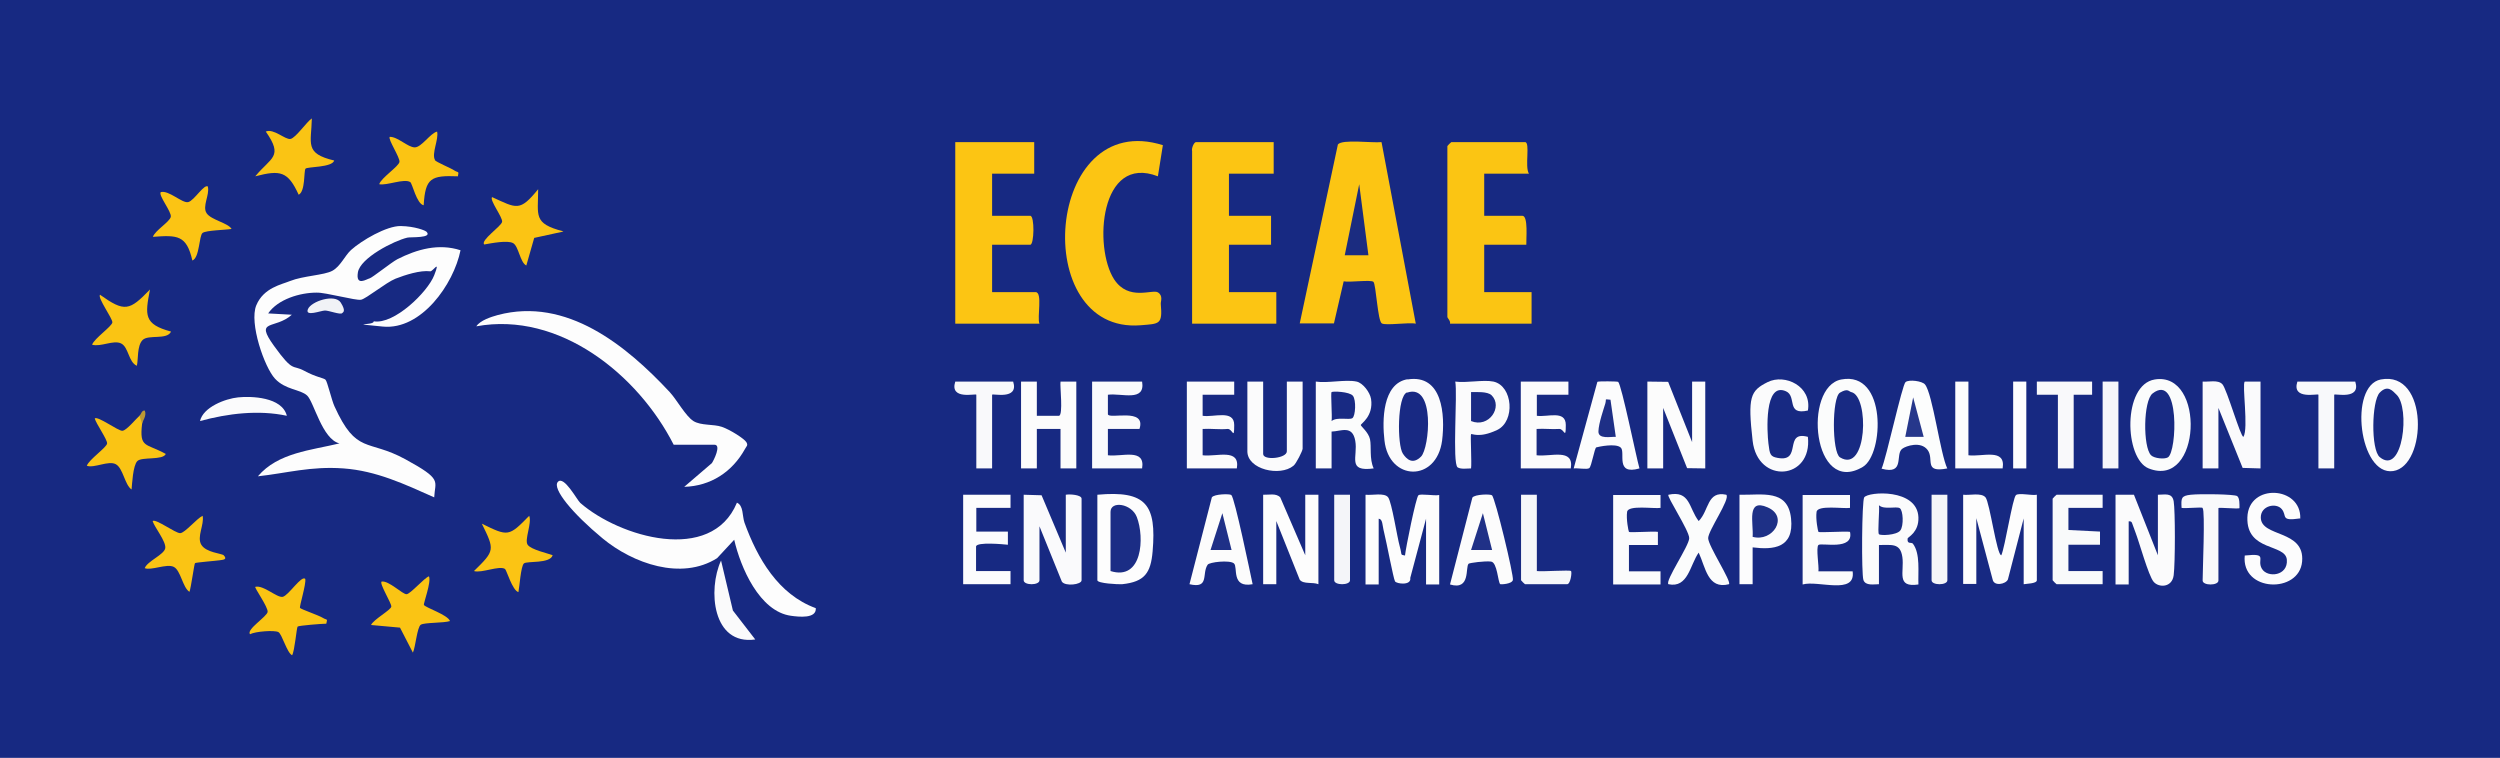 <?xml version="1.0" encoding="UTF-8"?>
<svg id="Ebene_1" xmlns="http://www.w3.org/2000/svg" version="1.1" viewBox="0 0 950 288">
  <!-- Generator: Adobe Illustrator 29.5.0, SVG Export Plug-In . SVG Version: 2.1.0 Build 137)  -->
  <defs>
    <style>
      .st0 {
        fill: #fafafb;
      }

      .st1 {
        fill: #f4f5f9;
      }

      .st2 {
        fill: #1f3087;
      }

      .st3 {
        fill: #f9f9fb;
      }

      .st4 {
        fill: #fcc513;
      }

      .st5 {
        fill: #fafafc;
      }

      .st6 {
        fill: #f8f9fb;
      }

      .st7 {
        fill: #1b2d85;
      }

      .st8 {
        fill: #fac413;
      }

      .st9 {
        fill: #fcfcfd;
      }

      .st10 {
        fill: #fac414;
      }

      .st11 {
        fill: #fbfcfc;
      }

      .st12 {
        fill: #1a2b84;
      }

      .st13 {
        fill: #f1f2f6;
      }

      .st14 {
        fill: #26378b;
      }

      .st15 {
        fill: #182983;
      }

      .st16 {
        fill: #203187;
      }

      .st17 {
        fill: #fbfbfc;
      }

      .st18 {
        fill: #182a83;
      }

      .st19 {
        fill: #f6f6fa;
      }

      .st20 {
        fill: #fbc414;
      }

      .st21 {
        fill: #f4f5f8;
      }

      .st22 {
        fill: #1e2f86;
      }

      .st23 {
        fill: #fbc413;
      }

      .st24 {
        fill: #fefefe;
      }

      .st25 {
        fill: #fbc513;
      }

      .st26 {
        fill: #172982;
      }

      .st27 {
        fill: #bc9933;
      }

      .st28 {
        fill: #fcfcfc;
      }

      .st29 {
        fill: #1e3086;
      }

      .st30 {
        fill: #f9fafb;
      }

      .st31 {
        fill: #f6f7fa;
      }

      .st32 {
        fill: #1b2c80;
      }

      .st33 {
        fill: #192b83;
      }

      .st34 {
        fill: #fdfdfd;
      }

      .st35 {
        fill: #fcfdfd;
      }
    </style>
  </defs>
  <rect class="st26" width="950" height="288"/>
  <path class="st34" d="M162,88c2.7,2.6-6.2,2-7.2,2.3-5.1,1.2-17.9,7.7-18.8,13.2s3.4,2.5,4.4,2.3,8.3-6.1,10.6-7.3c7.5-3.8,15.7-6.1,24-3.4-2.6,12.9-14.9,30.4-29.5,29s-3.1-.3-3.5-2c7.8,1.3,20.5-11.1,23-17.5s-.5-1.4-1.5-1.5c-3.8-.5-9.6,1.4-13.2,2.8-3.7,1.5-11.1,7.6-13.1,8s-13.4-2.8-16.9-2.7c-6.3,0-14.7,2.5-18.4,7.9l9,.5c-6.5,5.8-14.3,1.4-6.8,11.8s6.9,7,11.5,9.5,7.4,2.7,8.1,3.4,2.3,7.7,3.4,10.1c8.4,18.5,12.6,12.3,26.9,20.1s11.3,8.1,11,14.5c-11.2-5-22-10.1-34.5-11s-21.5,1.8-32.5,3c7.6-9,20.3-9.9,31-12.5-6.6-1.6-9.7-15.8-12.3-18.2s-8.2-2.1-12.2-6.4-9.9-21.2-7.1-27.9,9.7-7.9,12.8-9.2c5-2,13-2.2,16.1-3.9s4.7-5.7,7.1-7.9c4-3.6,13.5-9.2,18.9-9.1s9.2,1.7,9.5,2Z"/>
  <path class="st4" d="M525,54.1l13,68.9c-2.6-.6-11.3.8-12.9-.1s-2.2-14.9-3.2-15.8-9.2.3-11.3-.2l-3.7,16h-13s14.5-68,14.5-68c1.6-2.1,13.2-.5,16.5-.9Z"/>
  <path class="st4" d="M484,54v12h-17v16h16v11h-16v18h18v12h-32V57.4c-.3-1,.7-3.4,1.5-3.4h29.5Z"/>
  <path class="st25" d="M581,66h-17v16h14.5c2.3,0,1.4,9,1.5,11h-16v18h18v12h-31c.3-1-1-2.2-1-2.5V55.5c0-.1,1.4-1.5,1.5-1.5h28c2.1,0-.2,9.4,1.5,12Z"/>
  <path class="st4" d="M393,54v12h-16v16h14.5c1.7,0,1.5,11,0,11h-14.5v18h16.5c2.8,0,.5,9.7,1.5,12h-32V54h30Z"/>
  <path class="st4" d="M441.9,55.1l-1.9,11.9c-22.1-8.6-24.5,27.1-16.6,39.2,5.5,8.3,14.5,3.6,16.6,4.9s1,3.5,1.1,4.4c.7,7.9-.5,7.5-7.7,8.1-42.4,3.4-36.3-82.7,8.6-68.4Z"/>
  <path class="st34" d="M256,169c-13.5-26.6-43.4-50.8-75-45,1.5-2.3,5.7-3.6,8.2-4.3,26.1-6.9,48.7,11.5,65.3,29.3,2.6,2.8,6.1,9.2,9,11s7.6,1.1,10.8,2.2,8.5,4.5,9.3,5.8,0,1.6-.5,2.6c-4.8,8.7-13,14.1-23.1,14.4l10.5-9c.7-1,3.7-7,1-7h-15.5Z"/>
  <path class="st34" d="M280,191c2.6,1.1,2,5,2.9,7.6,4.9,13.5,12.8,27.3,27.1,32.5.3,4.1-6.5,3.3-9.4,2.9-12-1.6-19.2-18.4-21.6-28.9l-6.5,7c-13.6,8.6-32,2-43.5-7.5s-19.3-19-17-21.5,7.2,6.8,8.5,8c14.9,13,49.8,23.3,59.5,0Z"/>
  <path class="st34" d="M519,188c2.3.3,7.1-.9,8.5,1s3.4,15.1,4.4,18.6,0,3.1,2,3.5c.3-3,4.2-22.2,5.1-22.9s6,.3,7.9-.1v34h-5v-25l-6,22.5c.5,3-5.2,2.3-5.8,1.3s-3.3-15.3-4.1-18.4-.5-5.2-2.1-5.4v25h-5v-34Z"/>
  <path class="st34" d="M746,188c2.4.3,6.9-.9,8.5,1s4.3,22.1,6,22c1.4-3,4.3-22,5.6-22.9s6,.3,7.9-.1v32.5c0,1.3-4.1,1.3-5,1.5v-25l-6,23.2c-.8,1.8-5.3,2.7-5.8,0l-6.2-23.3v25h-5v-34Z"/>
  <path class="st5" d="M389,188l6.8.2,9.2,21.8v-22c1.4-.3,6,0,6,1.5v31c0,1.7-6.3,2.4-7.5.5l-8.5-21v20.5c0,2-6,2-6,0v-32.5Z"/>
  <path class="st5" d="M837,145c2.3.2,5.8-.8,7.5,1s6.9,20.1,8,20c2-3.1-.6-20,.5-21h6v33l-6.8-.2-9.2-22.8v23h-6v-33Z"/>
  <path class="st17" d="M804,188h6.9c0,.1,9.1,23,9.1,23v-23c2.7,0,5.4-.9,6,2.5s.6,23.4,0,28.1-5.6,4.8-7.6,2.5-5.5-15.2-7-19-1-4-2.5-4v24h-5v-34Z"/>
  <polygon class="st28" points="632 178 626 178 626 145 633.9 145.1 643 168 643 145 648 145 648 178 641.1 177.9 632 155 632 178"/>
  <path class="st34" d="M480,188c2.1.1,4.9-.7,6.5,1l9.5,22v-23h5v34c-2.2-.9-5.7.1-7.1-1.7l-8.9-22.3v24h-5v-34Z"/>
  <path class="st17" d="M714,222c-1.9,0-5.1.7-5.9-1.6s-.6-30.1.3-31.4c1.5-2.2,20.2-3.5,20.6,7.6.2,5.7-4,7.5-4.1,8-.3,2.4,1.4,1.3,2,2,2.9,3.8,1.9,10.9,2.1,15.5-8.6,1.3-5.3-4.8-6.1-10.4s-4.3-4.5-8.9-4.6v15Z"/>
  <path class="st11" d="M515.5,145c2.4.5,5.1,4.1,5.5,6.6,1,6.6-3.9,9.4-3.9,9.9s2.9,2.7,3.5,5.4-.3,7.5,1.4,11.1c-10.3,1.4-5.9-4.4-7-10.5s-5.4-3.6-9-3.5v14h-6s0-33,0-33c4.5.7,11.3-.9,15.5,0Z"/>
  <path class="st28" d="M388,145h6s0,13,0,13h8.4c1.7-.2.3-11.4.6-13h6v33h-6v-15h-9v15h-6v-33Z"/>
  <path class="st17" d="M534.8,144.2c13.4-2.2,14.4,13.5,13.2,23.2-2.1,16-20.2,15.5-21.9,0-.9-7.6-.8-21.7,8.8-23.3Z"/>
  <path class="st17" d="M480,145v27.5c0,2.6,9,1.7,9-1v-26.5h6v25.5c0,.8-2.5,5.8-3.5,6.5-5.1,4.2-17.5,1.4-17.5-5.5v-26.5h6Z"/>
  <path class="st11" d="M818.8,144.2c19.4-3.2,17.7,41.8-2.3,33.8-9.3-3.7-10-31.8,2.3-33.8Z"/>
  <path class="st28" d="M904.7,144.2c18.3-3.5,17.6,32.9,4.7,34.8s-17-32.4-4.7-34.8Z"/>
  <path class="st11" d="M699.7,144.2c17.4-3.3,16.2,28.4,8.2,33.2-19.1,11.4-22.9-30.4-8.2-33.2Z"/>
  <path class="st34" d="M417,188c18.6-1.7,22.5,3.8,21,21.5-.7,8.2-3,11.6-11.6,12.5-1.5.1-9.4-.3-9.4-1.5v-32.5Z"/>
  <path class="st28" d="M467.9,188.1c1.3,1.1,7.2,29.7,8.1,33.9-8.3,1.5-5.5-6.5-7.1-7.9s-9.4-.5-10,.5c-2.3,3.4.8,9.2-6.9,7.4l8.5-33c.9-1.3,6.8-1.4,7.4-.9Z"/>
  <path class="st28" d="M566.9,188.1c1.3,1.1,8.4,30.7,8,32.3s-4.6,1.7-4.8,1.6c-.9-.7-1.1-8.3-3.5-8.6s-8.1.5-8.5.8c-1.4,1.2.9,10.3-7.1,7.9l8.5-33c.9-1.3,6.8-1.4,7.4-.9Z"/>
  <path class="st30" d="M799,188v5s-13,0-13,0v8.4s12,.6,12,.6v5h-12s0,10,0,10h13s0,5,0,5h-17.5c-.1,0-1.5-1.4-1.5-1.5v-31c0-.1,1.4-1.5,1.5-1.5h17.5Z"/>
  <path class="st5" d="M434,145c1.3,7.9-7.8,4.3-13,5v7.4c.3,2.1,14.7-2.7,12,5.6h-12s0,10,0,10c5.2.7,14.3-2.9,13,5h-19v-33h19Z"/>
  <path class="st9" d="M614.9,145.1c1.3,1.1,6.9,28.8,8.1,32.9-9.4,2.7-5.2-6.1-7.1-7.9s-8.6-.3-9.3-.1-1.8,7.3-2.7,7.9-4.3-.1-5.9.1l9-32.9c.3-.3,7.6-.2,7.9,0Z"/>
  <path class="st9" d="M874,197c-7.6,1.1-4.8-.9-6.9-3.5s-8-1.4-8,3.1c0,7.7,16.8,4.5,15.7,16.8s-23.2,11.6-21.8-2.3c9.2-1,4.4,1.4,6.5,5s10,2.8,9.5-3.4-15.4-3-15-16.1,20.6-11.9,20.1.5Z"/>
  <path class="st11" d="M656,188c1.6,1.6-6.9,13.6-6.9,16.5s9,16.5,7.9,17.5c-8.1,2.1-8.9-6.5-11.5-12-3.3,4.6-4,13.6-11.5,12-1.4-1.2,7.9-14.6,7.9-17.5s-8.7-16-7.9-16.5c8.3-1.8,7.7,5.1,11.5,10,4-4,3.1-11.6,10.5-10Z"/>
  <path class="st17" d="M703,188v5c-2.5.4-12.3-1.2-12.7,1.5s.5,7.3.7,7.6c.4.4,10.1-.3,12,0,1.6,7.3-11,4-12,5s.3,8.3,0,10h13c1.3,9.2-13.2,3.3-19,5v-34h18Z"/>
  <path class="st17" d="M469,145v5s-12,0-12,0v8c4.1.7,12-2.5,12,3.5s-.6,1.4-2.5,1.5c-3.1.3-6.4-.2-9.5,0v10c5.2.7,14.3-2.9,13,5h-19v-33h18Z"/>
  <path class="st35" d="M740,178c-9.2,1.8-4.9-3.5-7.5-7s-8.3-1.5-9.6-.5c-2.9,2,1.2,10.1-7.9,7.6,1.8-4,7.8-31.8,9.1-32.9s6.4-.4,7.4.9c2.9,3.5,5.8,26.4,8.5,32Z"/>
  <path class="st17" d="M631,188v5c-2.5.4-12.3-1.2-12.7,1.5s.5,7.3.7,7.6c.4.4,9.2-.3,11,0v5s-11,0-11,0v10s12,0,12,0v5s-18,0-18,0v-34h18Z"/>
  <path class="st17" d="M596,145v5s-12,0-12,0v8c4,.6,11-2.3,11,3.5s-.6,1.4-2.5,1.5c-2.8.2-5.7-.2-8.6,0v10c5.2.7,14.3-2.9,13,5h-19v-33h18Z"/>
  <path class="st17" d="M687,156c-8.4,1.9-4.1-5.4-8.3-7.3-8.4-3.8-7.2,15.6-6.7,19.8s.7,5,3.5,5.5c9.5,1.8,2.1-10.5,11.5-8,1.8,16.4-19.1,18.2-21,1.5s-.9-19,5.7-22.3,16.9,1.6,15.3,10.8Z"/>
  <path class="st17" d="M567.5,145c7.4,1.6,8.4,15.1,1.4,18.4s-9.6,1.2-9.9,1.6.3,11,0,13c-1.5,0-3.8.4-5.1-.4-2.1-1.5,0-27.9-.9-32.6,4.3.6,10.6-.8,14.5,0Z"/>
  <path class="st9" d="M384,188v5s-13,0-13,0v9s12,0,12,0v5c-1.9-.2-11.6-1.1-12.1.6v9.4c0,0,13.1,0,13.1,0v5h-18v-34h18Z"/>
  <path class="st9" d="M666,208v14h-5v-34c8.6.2,18.4-2.3,19.6,9s-6.7,12-14.6,11Z"/>
  <path class="st8" d="M116,220c.4,1.9-2.3,10.5-2,11s7.1,2.8,8.7,3.8,1.8,0,1.3,2.2c-1.6,0-10.5.7-10.9,1.1s-1.1,9.2-2.1,10.9c-2-1-3.8-8-5.2-8.8s-8.7-.3-10.8.8c-1.5-1.8,6.5-6.7,6.7-8.5s-5.1-9.2-4.7-9.5c3.1-.8,8.2,4.2,10.4,3.8s7.2-8.4,8.6-6.8Z"/>
  <path class="st20" d="M210,211c-1,3.3-9.7,2.1-10.9,3.1s-1.7,9.1-2.1,10.9c-2.3-.6-4.5-8.4-5.1-8.8-2.2-1.4-8.9,1.7-11.8.8,8-7.8,7.9-8,3-18,10,4.9,10.2,5,18-3,1.1,2.8-1.9,9.1-.6,11s7.8,3.3,9.6,4Z"/>
  <path class="st8" d="M65,126c-1.5,3.3-8.6,1-10.8,3.2s-1.6,7.5-2.2,9.8c-3.2-1.4-3.1-7.1-6-8.5s-7.6,1.4-11,.5c.7-2.3,7.6-7,7.7-8.5s-5.7-9.3-4.7-10.5c9.4,6.7,11.2,6.1,19-2-1.9,9.8-2.4,13.2,8,16Z"/>
  <path class="st23" d="M165.2,60.8c.5.8,6.2,3.1,7.5,4s1.8,0,1.3,2.2c-10.2-.4-12.4.6-13,11-2.7-.5-4.3-8.3-5.1-8.8-2.3-1.5-8.9,1.4-11.8.8.7-2.4,7.5-6.8,7.7-8.5s-4.5-8.7-3.7-9.5c3-.1,6.9,4,9.5,4s5.9-5.4,8.5-6c.7,2.9-2.2,8.4-.8,10.8Z"/>
  <path class="st10" d="M161.1,229.9c.8,1.1,9,3.7,9.9,6.1-2.4.8-9.7.5-11.1,1.4s-2,8.5-3,10.6l-4.9-9.5-11-1c.9-2.1,7.6-5.7,7.7-7s-4.6-8.7-3.7-9.5c2.7-.5,8,4.9,9.5,4.8s6.7-6.2,8.5-6.8c1,2.1-2.2,10.4-1.9,10.9Z"/>
  <path class="st10" d="M85,211c1.6,1.7-.3,1.7-1.5,1.9s-9.1.8-9.4,1.1-1.5,9.3-2.1,10.9c-2.6-1.6-3.3-8.2-6-9.5s-8.5,1.5-11,.5c1-2.7,7.4-5.1,7.8-7.6s-4.2-8.1-4.8-10.3c1.2-1,8.7,4.7,10.5,4.6s6.3-5.6,8.5-6.6c.7,3.4-2.3,8-.5,11s7.8,3.3,8.5,4Z"/>
  <path class="st20" d="M79,71c.7,3.1-2.2,7.4-.5,10s8.2,3.7,9.5,6c-2.3.4-9.6.5-11,1.5s-1.1,9.4-3.9,10.5c-2.2-9.7-5.7-9.7-15-9,.8-2.4,6.4-5.7,6.8-7.6s-4.9-8.3-3.8-9.4c3.1-.8,8.1,4.3,10.4,3.8s6.3-7.4,7.6-5.8Z"/>
  <path class="st10" d="M54,161c-1.1,9.4,1.4,7.3,9,11.5-1.1,2.5-9.1,1-10.8,2.7s-2,8.8-2.2,10.8c-2.6-1.7-3.2-8.1-6-9.6s-8.2,1.6-11,.6c.7-2.3,7.6-7,7.7-8.5s-4.2-7.5-4.7-9.5c1.2-1,8.9,4.8,10.5,4.7s5.3-4.7,6.5-5.7c1.2-.7,1.5.3,1,3Z"/>
  <path class="st20" d="M214,88l-11,2.4-3,10.5c-2.4-1.2-2.9-7.3-5-8.5s-8.1,0-11,.5c-1.5-1.6,6.5-6.9,6.8-8.6s-4.9-8.3-3.8-9.4c9.4,4.3,10.5,5.6,17.5-3,0,10.1-2,13,9.5,16Z"/>
  <path class="st10" d="M127,61c-.8,2.7-10.2,2.3-10.9,3.1s0,8.6-2.6,9.9c-4.1-8.9-6.9-9.5-16.5-7,6-7.3,10.8-7.3,4-17,3-1.3,7.4,3.2,9.4,2.8s6.2-6.6,8.1-7.8c-.2,9.6-2.9,13.3,8.5,16Z"/>
  <path class="st6" d="M837,193c-.4-.4-6.5.3-8,0-.2-3.7-.2-4.6,3.5-5s16.6-.2,17.6.5.9,3.1.9,4.6c-.4.4-8-.4-8,0v27.5c0,2-6,2-6,0,0-3.7,1-26.5,0-27.5Z"/>
  <path class="st6" d="M895,145c2.3,7.2-8,4.4-8,5v28h-6v-28c0-.6-10.3,2.2-8-5h22Z"/>
  <path class="st3" d="M385,145c2.3,7.2-8,4.4-8,5v28h-6v-28c0-.6-10.3,2.2-8-5h22Z"/>
  <polygon class="st3" points="795 145 795 150 788 150 788 178 782 178 782 150 774 150 774 145 795 145"/>
  <path class="st31" d="M584,188v29c2,.3,12.6-.5,13,0s-.2,5-1.5,5h-16c-.1,0-1.5-1.4-1.5-1.5v-32.5h6Z"/>
  <path class="st9" d="M748,145v28c5.2.7,14.3-2.9,13,5h-18v-33h5Z"/>
  <path class="st21" d="M740,188v32.5c0,2-6,2-6,0v-32.5h6Z"/>
  <path class="st1" d="M513,188v32.5c0,2-6,2-6,0v-32.5h6Z"/>
  <rect class="st19" x="799" y="145" width="6" height="33"/>
  <rect class="st24" x="765" y="145" width="5" height="33"/>
  <path class="st17" d="M109,158c-10.7-2.3-22.4-.9-33,2,1.2-5.3,9.6-8.5,14.5-9s16.7-.2,18.5,7Z"/>
  <path class="st0" d="M287,243c-16.3,2.3-18.1-18.9-13-30l4.5,19,8.5,11Z"/>
  <path class="st13" d="M130,119c-.6.7-5-1-6.5-1s-7.7,2.5-6.5-.5,10.3-6,12.5-2.5.7,3.7.5,4Z"/>
  <path class="st27" d="M54,161l-1-3c.6-.5.8-2.1,2-2,.9,1.9-.9,4.1-1,5Z"/>
  <polygon class="st32" points="520 97 511 97 516.5 70 520 97"/>
  <path class="st33" d="M721.9,193.1c1.3.8,1.6,6.7.2,8.5s-7.5,2-8.1,1.4.3-9.2,0-11c2,1.8,6.5.3,7.9,1.1Z"/>
  <path class="st18" d="M513.9,158.9c-1.3.8-5.8-.6-7.9,1.1.3-1.8-.4-10.6,0-11s6.8-.2,8.1,1.4,1,7.7-.2,8.5Z"/>
  <path class="st15" d="M534.7,149.2c10.8-3.7,8.5,21.1,5.3,24.3s-5.5,1-6.9-1.1c-2.2-3.2-2.2-22,1.6-23.3Z"/>
  <path class="st18" d="M823.8,173.8c-1.3.8-5.2.4-6.4-.8-3.1-3.1-3-20.7.6-23.5,10.4-8,9.3,22.2,5.8,24.3Z"/>
  <path class="st18" d="M904.3,173.7c-3.4-2.8-3.1-21.3,0-24.5s5-.5,6.3.7c5.4,4.9,2.5,31.1-6.3,23.8Z"/>
  <path class="st18" d="M699.2,173.8c-3.1-1.9-3.1-22.8,0-24.6s3.3-.4,4.3-.2c6.9,1.5,6.1,31.2-4.3,24.8Z"/>
  <path class="st7" d="M422,217v-22.5c0-4.3,8-3.2,10,2,3,7.8,2.1,24.3-10,20.5Z"/>
  <polygon class="st2" points="468 209 460 209 464.5 195 468 209"/>
  <polygon class="st16" points="567 209 559 209 563.5 195 567 209"/>
  <path class="st22" d="M612,152l2,14c-1.9-.1-6.7,1-6.6-2.1s2-8.5,2.6-10.5-.6-1.7,2-1.5Z"/>
  <polygon class="st14" points="731 166 724 166 727 151 731 166"/>
  <path class="st12" d="M566.8,150.2c4.4,4.4-1,12.6-7.8,9.8v-11c2.1,0,6.2-.3,7.8,1.2Z"/>
  <path class="st29" d="M666,204c.4-5.2-2.5-14.8,5.7-11.2s1.9,13.3-5.7,11.2Z"/>
</svg>